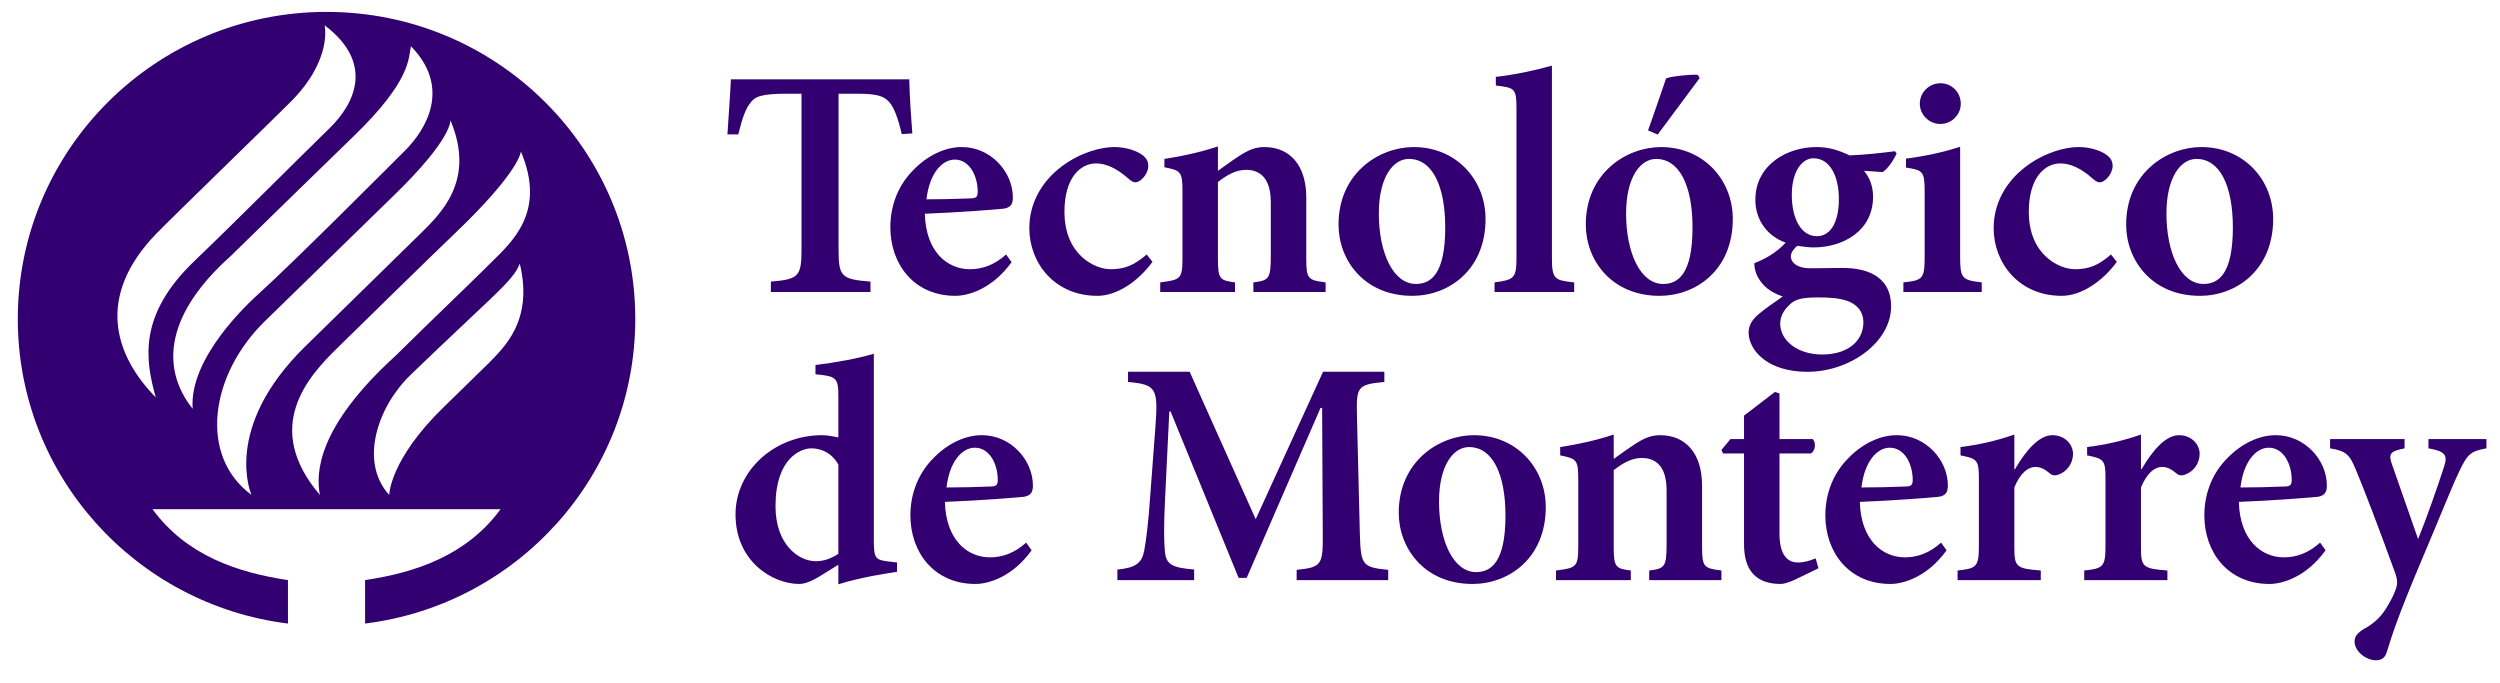 <svg width="183" height="50" viewBox="0 0 183 50" fill="none" xmlns="http://www.w3.org/2000/svg">
<g clip-path="url(#clip0_7001_101)">
<path fill-rule="evenodd" clip-rule="evenodd" d="M35.961 19.209C34.429 20.739 31.391 23.632 28.954 26.043C23.202 31.276 23.11 34.649 23.419 36.229C19.185 31.279 22.543 27.57 24.697 25.469C25.685 24.5 31.788 18.519 33.185 17.191C38.127 12.49 38.126 11.083 38.126 11.083C40.004 15.503 37.492 17.682 35.961 19.209ZM35.814 26.545C34.31 28.012 34.914 27.424 32.477 29.802C28.513 33.66 28.491 36.229 28.491 36.229C26.279 33.813 27.637 29.796 30.016 27.478C31.004 26.513 32.844 24.777 34.154 23.539C36.832 21.011 37.669 20.271 38.048 19.296C39.073 23.534 36.82 25.474 35.814 26.545ZM19.409 23.492C20.507 22.435 27.497 15.595 28.832 14.303C33.162 10.11 32.968 8.793 32.968 8.793C34.838 13.213 32.274 15.628 30.733 17.144C29.054 18.797 24.803 22.953 22.354 25.348C16.206 31.361 18.41 36.228 18.41 36.228C14.506 33.35 15.381 27.407 19.409 23.492ZM16.857 18.773C17.962 17.687 23.901 11.893 25.911 9.947C30.133 5.86 29.888 4.236 30.079 3.384C33.036 6.402 31.221 9.464 29.617 11.054C28.212 12.448 21.618 19.072 18.937 21.504C18.254 22.123 13.815 26.173 14.104 29.927C11.627 26.807 12.293 22.852 16.857 18.773ZM11.429 17.116C12.424 16.086 19.973 8.761 21.253 7.479C24.376 4.361 23.759 1.847 23.759 1.847C27.373 4.582 26.044 7.535 24.083 9.424C22.492 10.964 16.855 16.603 14.251 19.087C10.117 23.037 10.619 26.298 11.401 29.089C8.372 25.997 6.998 21.708 11.429 17.116ZM23.902 0.871C11.421 0.871 1.303 10.933 1.303 23.345C1.303 34.806 9.93 44.262 21.079 45.644V42.463C17.354 41.906 13.637 40.651 11.161 37.271H36.644C34.167 40.651 30.45 41.906 26.725 42.463V45.644C37.874 44.262 46.502 34.806 46.502 23.345C46.502 10.933 36.383 0.871 23.902 0.871Z" fill="#320070"/>
<path fill-rule="evenodd" clip-rule="evenodd" d="M67.816 14.591C68.902 14.591 69.94 14.567 71.05 14.52C71.427 14.52 71.569 14.426 71.569 14.051C71.569 12.854 70.955 11.681 69.893 11.681C68.925 11.681 68.029 12.736 67.816 14.591ZM74.047 19.191C72.608 21.185 70.837 21.655 69.94 21.655C66.896 21.655 65.173 19.331 65.173 16.633C65.173 14.895 65.857 13.441 66.849 12.455C67.864 11.399 69.162 10.765 70.389 10.765H70.412C72.513 10.765 74.141 12.572 74.141 14.45C74.141 14.919 74 15.177 73.504 15.271C73.103 15.318 70.2 15.552 67.698 15.646C67.769 18.416 69.327 19.707 71.002 19.707C71.923 19.707 72.819 19.378 73.646 18.627L74.047 19.191Z" fill="#320070"/>
<path fill-rule="evenodd" clip-rule="evenodd" d="M84.361 19.167C83.299 20.622 81.741 21.655 80.326 21.655C77.187 21.655 75.346 19.238 75.346 16.703C75.346 14.943 76.195 13.323 77.729 12.173C79.145 11.117 80.656 10.765 81.553 10.765H81.576C82.449 10.765 83.228 11.047 83.629 11.352C83.96 11.61 84.054 11.845 84.054 12.173C84.031 12.784 83.465 13.347 83.11 13.347C82.969 13.347 82.827 13.277 82.614 13.088C81.741 12.314 80.963 11.962 80.231 11.962C79.075 11.962 77.918 13.018 77.918 15.506C77.918 18.674 80.16 19.707 81.293 19.707C82.284 19.707 82.992 19.449 83.936 18.627L84.361 19.167Z" fill="#320070"/>
<path fill-rule="evenodd" clip-rule="evenodd" d="M91.748 21.373V20.67C92.881 20.529 93.022 20.411 93.022 18.768V14.803C93.022 13.136 92.315 12.431 91.205 12.431C90.474 12.431 89.813 12.807 89.152 13.323V18.933C89.152 20.435 89.294 20.529 90.402 20.67V21.373H84.928V20.67C86.438 20.481 86.556 20.411 86.556 18.862V14.005C86.556 12.573 86.438 12.479 85.234 12.244V11.634C86.485 11.446 87.878 11.141 89.152 10.718V12.503C89.624 12.174 90.12 11.798 90.662 11.446C91.347 11 91.866 10.765 92.551 10.765C94.439 10.765 95.619 12.127 95.619 14.451V18.933C95.619 20.435 95.76 20.505 97.035 20.67V21.373H91.748Z" fill="#320070"/>
<path fill-rule="evenodd" clip-rule="evenodd" d="M100.93 15.623C100.93 18.533 101.992 20.786 103.644 20.786C104.754 20.786 105.791 20.035 105.791 16.656C105.791 13.605 104.848 11.633 103.125 11.633C101.992 11.633 100.93 12.947 100.93 15.623ZM108.742 16.022C108.742 19.801 106.004 21.655 103.384 21.655C99.844 21.655 97.98 19.026 97.98 16.445C97.98 12.643 100.977 10.765 103.479 10.765C106.617 10.765 108.742 13.182 108.742 16.022Z" fill="#320070"/>
<path fill-rule="evenodd" clip-rule="evenodd" d="M109.401 21.373V20.67C110.84 20.481 111.006 20.364 111.006 18.839V7.972C111.006 6.471 110.887 6.423 109.495 6.259V5.625C110.817 5.485 112.469 5.133 113.601 4.804V18.839C113.601 20.411 113.767 20.528 115.23 20.67V21.373H109.401Z" fill="#320070"/>
<path fill-rule="evenodd" clip-rule="evenodd" d="M120.635 9.545C121.012 8.536 121.791 6.189 121.957 5.743C122.192 5.602 123.938 5.415 124.293 5.485L124.411 5.72L121.343 9.85L120.635 9.545ZM119.03 15.624C119.03 18.534 120.092 20.787 121.744 20.787C122.853 20.787 123.892 20.036 123.892 16.656C123.892 13.605 122.948 11.634 121.225 11.634C120.092 11.634 119.03 12.948 119.03 15.624ZM126.841 16.023C126.841 19.802 124.104 21.655 121.484 21.655C117.944 21.655 116.08 19.027 116.08 16.445C116.08 12.643 119.077 10.766 121.579 10.766C124.718 10.766 126.841 13.183 126.841 16.023Z" fill="#320070"/>
<path fill-rule="evenodd" clip-rule="evenodd" d="M131.16 14.262C131.16 15.975 131.821 17.29 133.001 17.29C133.945 17.29 134.606 16.35 134.606 14.567C134.606 12.925 133.969 11.586 132.741 11.586C131.939 11.586 131.16 12.502 131.16 14.262ZM131.042 22.265C130.594 22.664 130.31 23.133 130.31 23.697C130.31 24.893 131.537 25.95 133.378 25.95C135.313 25.95 136.399 24.917 136.399 23.603C136.399 22.758 135.88 22.242 135.172 22.007C134.558 21.819 133.992 21.772 133.048 21.772C131.915 21.772 131.396 21.913 131.042 22.265ZM138.83 11.234C138.665 11.633 138.216 12.337 137.815 12.595L136.446 12.502C136.848 12.995 137.107 13.605 137.107 14.403C137.107 16.891 134.936 18.111 132.741 18.111C132.34 18.111 131.939 18.041 131.561 17.994C131.325 18.181 131.089 18.487 131.089 18.768C131.089 19.167 131.491 19.66 132.599 19.637C133.402 19.637 134.133 19.613 134.889 19.613C136.352 19.613 138.428 20.035 138.428 22.429C138.428 25.035 135.432 27.217 132.293 27.217C129.413 27.217 128.021 25.669 127.997 24.354C127.997 23.814 128.257 23.415 128.682 23.04C129.225 22.57 129.933 22.101 130.499 21.702C129.579 21.397 129.06 20.927 128.752 20.411C128.516 20.059 128.399 19.543 128.422 19.261C129.555 18.838 130.31 18.205 130.712 17.759C129.413 17.313 128.493 16.139 128.493 14.638C128.493 11.985 130.924 10.765 132.93 10.765H132.953C133.85 10.765 134.558 10.976 135.384 11.375C136.564 11.329 137.792 11.187 138.712 11.07L138.83 11.234Z" fill="#320070"/>
<path fill-rule="evenodd" clip-rule="evenodd" d="M140.531 7.597C140.531 6.751 141.216 6.094 142.042 6.094C142.868 6.094 143.528 6.751 143.528 7.597C143.528 8.394 142.868 9.075 142.018 9.075C141.216 9.075 140.531 8.394 140.531 7.597ZM139.328 21.373V20.669C140.744 20.528 140.885 20.41 140.885 18.768V14.05C140.885 12.549 140.768 12.454 139.517 12.267V11.61C140.862 11.445 142.278 11.14 143.482 10.741V18.768C143.482 20.364 143.6 20.505 145.062 20.669V21.373H139.328Z" fill="#320070"/>
<path fill-rule="evenodd" clip-rule="evenodd" d="M154.95 19.167C153.888 20.622 152.33 21.655 150.915 21.655C147.776 21.655 145.935 19.238 145.935 16.703C145.935 14.943 146.785 13.323 148.319 12.173C149.735 11.117 151.245 10.765 152.142 10.765H152.165C153.039 10.765 153.818 11.047 154.219 11.352C154.549 11.61 154.644 11.845 154.644 12.173C154.62 12.784 154.053 13.347 153.7 13.347C153.558 13.347 153.416 13.277 153.203 13.088C152.33 12.314 151.552 11.962 150.82 11.962C149.664 11.962 148.508 13.018 148.508 15.506C148.508 18.674 150.749 19.707 151.882 19.707C152.874 19.707 153.581 19.449 154.525 18.627L154.95 19.167Z" fill="#320070"/>
<path fill-rule="evenodd" clip-rule="evenodd" d="M158.584 15.623C158.584 18.533 159.646 20.786 161.297 20.786C162.407 20.786 163.446 20.035 163.446 16.656C163.446 13.605 162.502 11.633 160.779 11.633C159.646 11.633 158.584 12.947 158.584 15.623ZM166.396 16.022C166.396 19.801 163.658 21.655 161.038 21.655C157.498 21.655 155.634 19.026 155.634 16.445C155.634 12.643 158.631 10.765 161.133 10.765C164.271 10.765 166.396 13.182 166.396 16.022Z" fill="#320070"/>
<path fill-rule="evenodd" clip-rule="evenodd" d="M61.368 34.015C60.92 33.194 60.165 32.819 59.386 32.819C58.631 32.819 56.767 33.523 56.767 37.044C56.767 39.883 58.466 41.08 59.717 41.08C60.306 41.08 60.826 40.892 61.368 40.54V34.015ZM65.663 41.854C65.097 41.948 63.068 42.23 61.368 42.77V41.338L59.929 42.23C59.221 42.652 58.773 42.746 58.513 42.746C56.531 42.746 53.84 41.08 53.84 37.654C53.84 34.461 56.672 31.856 60.188 31.856C60.425 31.856 60.826 31.904 61.368 32.021V29.017C61.368 27.655 61.227 27.538 59.693 27.397V26.717C61.109 26.552 62.879 26.224 63.964 25.895V39.601C63.964 40.892 64.106 40.986 65.05 41.103L65.663 41.174V41.854Z" fill="#320070"/>
<path fill-rule="evenodd" clip-rule="evenodd" d="M69.284 35.682C70.37 35.682 71.409 35.658 72.517 35.611C72.895 35.611 73.037 35.518 73.037 35.142C73.037 33.945 72.423 32.772 71.361 32.772C70.394 32.772 69.497 33.828 69.284 35.682ZM75.515 40.282C74.075 42.277 72.306 42.746 71.409 42.746C68.364 42.746 66.641 40.423 66.641 37.724C66.641 35.987 67.326 34.532 68.317 33.546C69.332 32.49 70.629 31.856 71.857 31.856H71.881C73.981 31.856 75.609 33.663 75.609 35.541C75.609 36.01 75.468 36.269 74.972 36.362C74.571 36.41 71.668 36.644 69.167 36.738C69.237 39.508 70.795 40.798 72.47 40.798C73.391 40.798 74.287 40.469 75.114 39.719L75.515 40.282Z" fill="#320070"/>
<path fill-rule="evenodd" clip-rule="evenodd" d="M94.915 42.464V41.713C96.732 41.526 96.85 41.361 96.826 39.084L96.78 29.861H96.662L91.257 42.3H90.667L85.687 30.119H85.593L85.286 36.456C85.192 38.404 85.192 39.46 85.263 40.282C85.333 41.361 85.829 41.549 87.41 41.69V42.464H81.793V41.69C83.138 41.572 83.587 41.197 83.752 40.328C83.894 39.554 84.058 38.404 84.224 35.94L84.578 31.222C84.791 28.406 84.625 28.148 82.572 27.96V27.209H87.08L91.918 38.005L96.85 27.209H101.334V27.96C99.375 28.148 99.281 28.289 99.328 30.401L99.541 39.084C99.612 41.361 99.706 41.526 101.617 41.713V42.464H94.915Z" fill="#320070"/>
<path fill-rule="evenodd" clip-rule="evenodd" d="M105.337 36.714C105.337 39.624 106.4 41.878 108.052 41.878C109.161 41.878 110.2 41.127 110.2 37.747C110.2 34.696 109.255 32.725 107.532 32.725C106.4 32.725 105.337 34.039 105.337 36.714ZM113.15 37.114C113.15 40.892 110.412 42.746 107.792 42.746C104.252 42.746 102.388 40.118 102.388 37.536C102.388 33.734 105.385 31.856 107.886 31.856C111.025 31.856 113.15 34.274 113.15 37.114Z" fill="#320070"/>
<path fill-rule="evenodd" clip-rule="evenodd" d="M120.721 42.465V41.76C121.853 41.62 121.994 41.502 121.994 39.86V35.894C121.994 34.227 121.287 33.523 120.177 33.523C119.446 33.523 118.785 33.899 118.124 34.415V40.024C118.124 41.526 118.266 41.62 119.375 41.76V42.465H113.9V41.76C115.41 41.572 115.528 41.502 115.528 39.953V35.096C115.528 33.664 115.41 33.57 114.206 33.335V32.725C115.457 32.537 116.85 32.232 118.124 31.81V33.593C118.596 33.265 119.092 32.889 119.635 32.537C120.319 32.091 120.838 31.856 121.522 31.856C123.411 31.856 124.591 33.218 124.591 35.541V40.024C124.591 41.526 124.733 41.596 126.007 41.76V42.465H120.721Z" fill="#320070"/>
<path fill-rule="evenodd" clip-rule="evenodd" d="M131.32 42.465C130.895 42.652 130.541 42.746 130.353 42.746C128.653 42.746 127.662 41.878 127.662 39.836V33.194H126.128L126.01 32.936L126.671 32.138H127.662V30.425L129.928 28.688L130.258 28.805V32.138H132.689C132.949 32.396 132.902 33.007 132.547 33.194H130.258V39.062C130.258 40.916 131.085 41.174 131.604 41.174C132.075 41.174 132.524 41.033 132.902 40.869L133.114 41.596L131.32 42.465Z" fill="#320070"/>
<path fill-rule="evenodd" clip-rule="evenodd" d="M136.259 35.682C137.344 35.682 138.383 35.658 139.492 35.611C139.869 35.611 140.011 35.518 140.011 35.142C140.011 33.945 139.398 32.772 138.335 32.772C137.368 32.772 136.471 33.828 136.259 35.682ZM142.489 40.282C141.049 42.277 139.28 42.746 138.383 42.746C135.338 42.746 133.615 40.423 133.615 37.724C133.615 35.987 134.3 34.532 135.291 33.546C136.305 32.49 137.603 31.856 138.831 31.856H138.854C140.955 31.856 142.583 33.663 142.583 35.541C142.583 36.01 142.442 36.269 141.946 36.362C141.545 36.41 138.642 36.644 136.141 36.738C136.211 39.508 137.769 40.798 139.444 40.798C140.364 40.798 141.262 40.469 142.088 39.719L142.489 40.282Z" fill="#320070"/>
<path fill-rule="evenodd" clip-rule="evenodd" d="M147.497 34.344C148.299 32.959 149.267 31.856 150.234 31.856C151.131 31.856 151.745 32.513 151.745 33.218C151.745 33.922 151.297 34.509 150.731 34.72C150.424 34.861 150.187 34.79 150.046 34.65C149.645 34.321 149.361 34.18 148.984 34.18C148.464 34.18 147.897 34.602 147.45 35.682V40.024C147.45 41.502 147.568 41.62 149.385 41.76V42.465H143.296V41.76C144.641 41.62 144.854 41.502 144.854 40.024V35.002C144.854 33.664 144.712 33.57 143.509 33.335V32.725C144.83 32.56 146.104 32.279 147.45 31.81V34.344H147.497Z" fill="#320070"/>
<path fill-rule="evenodd" clip-rule="evenodd" d="M156.766 34.344C157.568 32.959 158.536 31.856 159.503 31.856C160.4 31.856 161.014 32.513 161.014 33.218C161.014 33.922 160.565 34.509 159.999 34.72C159.692 34.861 159.456 34.79 159.315 34.65C158.913 34.321 158.63 34.18 158.252 34.18C157.733 34.18 157.167 34.602 156.719 35.682V40.024C156.719 41.502 156.836 41.62 158.654 41.76V42.465H152.565V41.76C153.91 41.62 154.122 41.502 154.122 40.024V35.002C154.122 33.664 153.981 33.57 152.777 33.335V32.725C154.098 32.56 155.373 32.279 156.719 31.81V34.344H156.766Z" fill="#320070"/>
<path fill-rule="evenodd" clip-rule="evenodd" d="M164.001 35.682C165.086 35.682 166.125 35.658 167.234 35.611C167.612 35.611 167.754 35.518 167.754 35.142C167.754 33.945 167.14 32.772 166.077 32.772C165.11 32.772 164.214 33.828 164.001 35.682ZM170.232 40.282C168.792 42.277 167.022 42.746 166.125 42.746C163.081 42.746 161.358 40.423 161.358 37.724C161.358 35.987 162.042 34.532 163.033 33.546C164.049 32.49 165.346 31.856 166.575 31.856H166.597C168.698 31.856 170.326 33.663 170.326 35.541C170.326 36.01 170.184 36.269 169.689 36.362C169.287 36.41 166.385 36.644 163.884 36.738C163.955 39.508 165.512 40.798 167.187 40.798C168.108 40.798 169.003 40.469 169.831 39.719L170.232 40.282Z" fill="#320070"/>
<path fill-rule="evenodd" clip-rule="evenodd" d="M182.008 32.819C180.829 33.03 180.617 33.242 180.003 34.532C179.412 35.776 178.656 37.724 177.171 41.221C175.588 44.976 175.117 46.407 174.715 47.721C174.575 48.215 174.267 48.332 173.89 48.332C173.23 48.332 172.356 47.699 172.356 46.971C172.356 46.596 172.521 46.385 172.97 46.079C173.843 45.61 174.361 45.094 174.835 44.248C175.165 43.685 175.306 43.333 175.4 43.052C175.518 42.676 175.472 42.347 175.329 41.948C174.197 38.827 172.994 35.659 172.45 34.391C172.001 33.289 171.743 33.007 170.562 32.819V32.138H176.014V32.819C174.975 33.03 174.811 33.194 175.093 33.992L177.005 39.461C177.595 38.029 178.468 35.518 178.916 34.133C179.176 33.311 178.988 33.03 177.761 32.819V32.138H182.008V32.819Z" fill="#320070"/>
<path fill-rule="evenodd" clip-rule="evenodd" d="M53.501 5.807C53.44 7.196 53.328 8.461 53.247 9.839H54.042C54.323 8.696 54.58 7.933 54.93 7.527C55.258 7.073 55.702 6.859 57.619 6.859H58.671V18.276C58.671 20.254 58.436 20.444 56.427 20.613V21.374H63.719V20.613C61.592 20.444 61.383 20.254 61.383 18.276V6.859H62.644C64.164 6.859 64.678 7.003 65.1 7.479C65.45 7.886 65.73 8.623 66.01 9.815L66.782 9.768C66.685 8.534 66.588 7.122 66.558 5.807H53.501Z" fill="#320070"/>
</g>
<defs>
<clipPath id="clip0_7001_101">
<rect width="182.143" height="48.418" fill="white" transform="translate(0.438 0.791)"/>
</clipPath>
</defs>
</svg>
